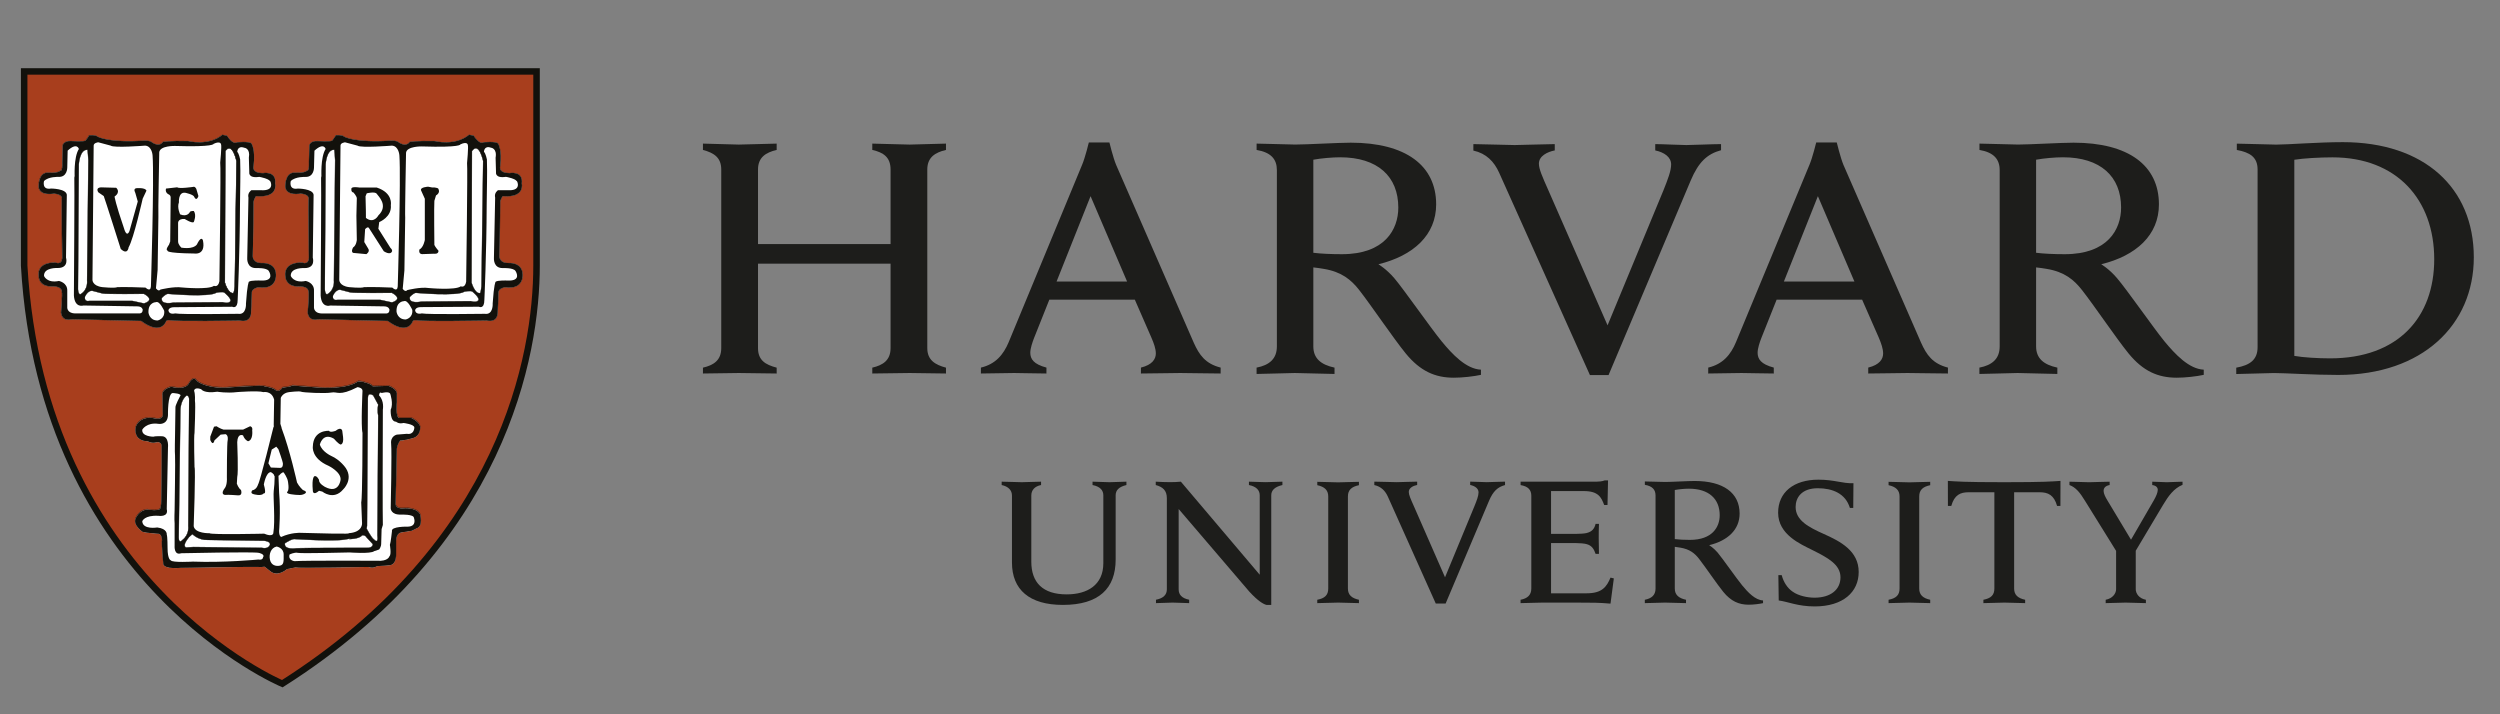 <svg width="84" height="24" viewBox="0 0 84 24" fill="none" xmlns="http://www.w3.org/2000/svg">
<rect x="0" y="0" width="84" height="24" fill="#808080" stroke="none"/>
<g id="university/harvard">
<g id="Group">
<path id="Vector" d="M34.002 16.652C34.002 16.477 33.888 16.348 33.656 16.297V16.184C33.785 16.184 34.212 16.202 34.333 16.202C34.437 16.202 34.851 16.184 34.98 16.184V16.297C34.765 16.34 34.652 16.467 34.652 16.652V18.871C34.652 19.573 35.036 19.971 35.84 19.971C36.533 19.971 37.072 19.658 37.072 18.923V16.643C37.072 16.478 36.969 16.348 36.709 16.297V16.184C36.804 16.184 37.158 16.202 37.279 16.202C37.382 16.202 37.753 16.184 37.848 16.184V16.297C37.597 16.357 37.486 16.47 37.486 16.643V18.801C37.486 19.769 36.925 20.325 35.714 20.325C34.586 20.325 34.002 19.811 34.002 18.901V16.652Z" fill="#1D1D1B"/>
<path id="Vector_2" d="M38.841 20.151C39.103 20.102 39.206 19.969 39.206 19.805V16.738C39.206 16.478 39.069 16.361 38.833 16.297V16.184C38.966 16.194 39.19 16.2 39.304 16.2C39.407 16.2 39.568 16.198 39.677 16.184L42.327 19.311V16.643C42.327 16.479 42.223 16.348 41.964 16.297V16.184C42.059 16.184 42.4 16.201 42.522 16.201C42.627 16.201 42.992 16.184 43.089 16.184V16.297C42.836 16.357 42.714 16.47 42.714 16.643V20.325H42.554C42.454 20.302 42.264 20.193 41.974 19.875L39.603 17.103V19.805C39.603 19.97 39.698 20.1 39.956 20.151V20.265C39.861 20.265 39.52 20.247 39.399 20.247C39.295 20.247 38.937 20.265 38.841 20.265V20.151Z" fill="#1D1D1B"/>
<path id="Vector_3" d="M59.753 19.324H59.865C59.924 19.553 60.055 19.762 60.238 19.883C60.429 20.018 60.728 20.082 60.969 20.082C61.502 20.082 61.84 19.817 61.84 19.398C61.84 18.963 61.407 18.738 60.889 18.478C60.503 18.284 59.745 17.964 59.745 17.228C59.745 16.543 60.265 16.117 61.098 16.117C61.648 16.117 61.906 16.252 62.276 16.235L62.269 17.066H62.156C62.008 16.576 61.564 16.405 61.079 16.405C60.536 16.405 60.333 16.717 60.333 17.034C60.333 17.487 60.776 17.716 61.277 17.94C61.84 18.192 62.452 18.51 62.452 19.219C62.452 19.89 61.929 20.376 60.973 20.376C60.405 20.376 60.064 20.213 59.765 20.176L59.753 19.324Z" fill="#1D1D1B"/>
<path id="Vector_4" d="M71.143 18.577L70.064 16.84C69.88 16.535 69.739 16.374 69.534 16.297V16.185C69.682 16.185 70.081 16.203 70.194 16.203C70.297 16.203 70.728 16.185 70.884 16.185V16.297C70.746 16.322 70.681 16.391 70.681 16.496C70.681 16.588 70.744 16.706 70.806 16.809C70.868 16.912 71.602 18.134 71.602 18.134L72.369 16.81C72.446 16.677 72.501 16.546 72.501 16.459C72.501 16.38 72.445 16.315 72.315 16.297V16.185C72.444 16.185 72.717 16.203 72.804 16.203C72.891 16.203 73.204 16.185 73.333 16.185V16.29C73.038 16.411 72.854 16.671 72.675 16.971L71.694 18.617L71.143 18.577ZM71.761 18.41V19.798C71.761 19.935 71.866 20.108 72.102 20.152V20.265C71.97 20.265 71.541 20.247 71.416 20.247C71.311 20.247 70.9 20.265 70.751 20.265V20.152C70.988 20.108 71.101 19.935 71.101 19.798V18.471" fill="#1D1D1B"/>
<path id="Vector_5" d="M51.092 16.185H53.623C53.701 16.185 53.838 16.176 53.916 16.142H54.03L54.012 16.967H53.9C53.803 16.707 53.703 16.5 53.214 16.5H52.115V17.938H52.962C53.085 17.938 53.235 17.927 53.3 17.912C53.49 17.87 53.574 17.764 53.612 17.601H53.725C53.717 17.725 53.717 18.009 53.717 18.093C53.717 18.177 53.725 18.476 53.725 18.611H53.612C53.558 18.449 53.484 18.325 53.3 18.28C53.235 18.262 53.083 18.248 52.962 18.248H52.115V19.935H53.31C53.832 19.935 53.983 19.717 54.113 19.408L54.225 19.434L54.113 20.282C53.725 20.248 53.492 20.248 53.052 20.248H51.789C51.667 20.248 51.221 20.265 51.091 20.265V20.152C51.319 20.109 51.452 19.996 51.452 19.776V16.657C51.452 16.463 51.348 16.342 51.092 16.299V16.185Z" fill="#1D1D1B"/>
<path id="Vector_6" d="M44.629 16.679C44.629 16.47 44.505 16.354 44.261 16.302V16.189C44.397 16.189 44.836 16.207 44.964 16.207C45.071 16.207 45.522 16.189 45.66 16.189V16.302C45.417 16.354 45.29 16.459 45.29 16.679V19.777C45.29 19.986 45.415 20.1 45.66 20.152V20.265C45.523 20.265 45.09 20.247 44.964 20.247C44.855 20.247 44.397 20.265 44.26 20.265V20.152C44.51 20.105 44.629 19.996 44.629 19.777V16.679Z" fill="#1D1D1B"/>
<path id="Vector_7" d="M63.825 16.679C63.825 16.47 63.699 16.354 63.456 16.302V16.189C63.592 16.189 64.031 16.207 64.158 16.207C64.266 16.207 64.718 16.189 64.855 16.189V16.302C64.612 16.354 64.486 16.459 64.486 16.679V19.777C64.486 19.986 64.611 20.1 64.855 20.152V20.265C64.719 20.265 64.286 20.247 64.158 20.247C64.051 20.247 63.592 20.265 63.456 20.265V20.152C63.705 20.105 63.825 19.996 63.825 19.777V16.679Z" fill="#1D1D1B"/>
<path id="Vector_8" d="M67.34 16.202C65.953 16.202 65.731 16.176 65.448 16.158L65.45 16.999H65.563C65.667 16.626 65.873 16.54 66.141 16.54H67.011V19.777C67.011 19.995 66.892 20.105 66.642 20.152V20.265C66.779 20.265 67.241 20.247 67.348 20.247C67.475 20.247 67.91 20.265 68.045 20.265V20.152C67.799 20.1 67.675 19.986 67.675 19.777V16.54H68.538C68.816 16.54 69.015 16.635 69.118 16.999H69.23L69.232 16.158C68.95 16.176 68.728 16.202 67.34 16.202Z" fill="#1D1D1B"/>
<path id="Vector_9" d="M56.273 19.777C56.273 19.986 56.405 20.1 56.65 20.152V20.265C56.514 20.265 56.071 20.247 55.944 20.247C55.835 20.247 55.402 20.265 55.266 20.265V20.152C55.493 20.108 55.626 19.996 55.626 19.777V16.647C55.626 16.455 55.522 16.333 55.267 16.29V16.177C55.402 16.177 55.831 16.194 55.953 16.194C56.151 16.194 56.715 16.161 56.938 16.161C57.91 16.161 58.451 16.564 58.451 17.256C58.451 17.8 58.048 18.168 57.428 18.318C57.428 18.318 57.569 18.401 57.711 18.565C57.882 18.768 58.345 19.435 58.537 19.668C58.729 19.902 58.975 20.163 59.238 20.175V20.266C59.112 20.294 58.91 20.318 58.755 20.318C58.425 20.318 58.161 20.201 57.905 19.89C57.684 19.619 57.308 19.058 57.086 18.774C56.945 18.593 56.773 18.452 56.46 18.401C56.399 18.39 56.342 18.381 56.273 18.373V19.777ZM56.273 18.114C56.402 18.131 56.593 18.14 56.781 18.14C57.542 18.14 57.782 17.7 57.782 17.311C57.782 16.761 57.416 16.42 56.749 16.42C56.611 16.42 56.412 16.437 56.273 16.464V18.114Z" fill="#1D1D1B"/>
<path id="Vector_10" d="M46.634 16.691C46.545 16.494 46.409 16.349 46.177 16.298V16.183C46.321 16.183 46.821 16.201 46.931 16.201C47.032 16.201 47.469 16.183 47.617 16.183V16.295C47.485 16.32 47.335 16.393 47.335 16.529C47.335 16.625 47.394 16.757 47.505 17.005L48.553 19.397L49.544 17.001C49.622 16.808 49.679 16.658 49.679 16.543C49.679 16.417 49.563 16.329 49.398 16.295V16.183C49.53 16.183 49.852 16.201 49.953 16.201C50.045 16.201 50.424 16.183 50.569 16.183V16.298C50.321 16.365 50.17 16.502 50.032 16.826L48.573 20.279H48.242L46.634 16.691Z" fill="#1D1D1B"/>
<path id="Vector_11" d="M50.371 5.803C50.202 5.429 49.943 5.157 49.505 5.059V4.842C49.778 4.842 50.683 4.874 50.891 4.874C51.083 4.874 51.96 4.842 52.24 4.842V5.054C51.992 5.102 51.707 5.241 51.707 5.498C51.707 5.679 51.819 5.929 52.027 6.398L54.014 10.931L55.894 6.39C56.04 6.023 56.15 5.742 56.15 5.524C56.15 5.283 55.927 5.119 55.616 5.054V4.842C55.864 4.842 56.469 4.874 56.661 4.874C56.836 4.874 57.554 4.842 57.827 4.842V5.047C57.359 5.175 57.072 5.445 56.811 6.058L54.047 12.603H53.422L50.371 5.803Z" fill="#1D1D1B"/>
<path id="Vector_12" d="M23.619 12.353C23.98 12.27 24.234 12.106 24.234 11.695V5.695C24.234 5.301 23.998 5.137 23.619 5.038V4.825C23.809 4.825 24.625 4.858 24.824 4.858C25.053 4.858 25.908 4.825 26.096 4.825V5.038C25.736 5.121 25.469 5.285 25.469 5.695V8.201H29.923V5.695C29.923 5.285 29.685 5.121 29.309 5.038V4.825C29.497 4.825 30.337 4.858 30.566 4.858C30.763 4.858 31.598 4.825 31.785 4.825V5.038C31.424 5.121 31.157 5.285 31.157 5.695V11.695C31.157 12.089 31.407 12.255 31.785 12.353V12.55C31.598 12.55 30.763 12.533 30.566 12.533C30.337 12.533 29.497 12.55 29.309 12.55V12.353C29.667 12.27 29.923 12.106 29.923 11.695V8.859H25.469V11.695C25.469 12.106 25.719 12.255 26.096 12.353V12.55C25.908 12.55 25.053 12.533 24.824 12.533C24.625 12.533 23.809 12.55 23.619 12.55V12.353Z" fill="#1D1D1B"/>
<path id="Vector_13" d="M75.138 12.354C75.6 12.271 75.855 12.087 75.855 11.663V5.696C75.855 5.284 75.604 5.121 75.157 5.039V4.826C75.415 4.826 76.252 4.859 76.484 4.859C76.858 4.859 77.903 4.776 78.716 4.776C81.456 4.776 83.12 6.312 83.12 8.647C83.12 10.917 81.389 12.598 78.564 12.598C77.749 12.598 76.783 12.534 76.405 12.534C76.175 12.534 75.394 12.567 75.138 12.567V12.354ZM77.089 11.958C77.368 12.009 77.883 12.041 78.29 12.041C80.591 12.041 81.79 10.651 81.79 8.711C81.79 6.701 80.525 5.287 78.374 5.287C77.934 5.287 77.384 5.32 77.089 5.368V11.958Z" fill="#1D1D1B"/>
<path id="Vector_14" d="M44.128 11.64C44.128 12.038 44.379 12.254 44.84 12.352V12.565C44.583 12.565 43.745 12.533 43.504 12.533C43.3 12.533 42.478 12.565 42.221 12.565V12.352C42.65 12.27 42.903 12.055 42.903 11.64V5.715C42.903 5.35 42.707 5.12 42.222 5.038V4.825C42.48 4.825 43.292 4.857 43.52 4.857C43.897 4.857 44.965 4.794 45.386 4.794C47.229 4.794 48.255 5.559 48.255 6.867C48.255 7.898 47.489 8.592 46.315 8.879C46.315 8.879 46.581 9.035 46.849 9.348C47.175 9.732 48.072 11.021 48.435 11.463C48.797 11.905 49.263 12.399 49.76 12.421V12.595C49.522 12.647 49.14 12.691 48.848 12.691C48.22 12.691 47.721 12.47 47.236 11.88C46.818 11.368 46.086 10.28 45.667 9.742C45.399 9.4 45.076 9.133 44.483 9.035C44.366 9.014 44.257 8.999 44.128 8.985V11.64ZM44.128 8.493C44.371 8.525 44.732 8.541 45.089 8.541C46.53 8.541 46.983 7.709 46.983 6.974C46.983 5.929 46.29 5.285 45.028 5.285C44.768 5.285 44.389 5.318 44.128 5.366V8.493Z" fill="#1D1D1B"/>
<path id="Vector_15" d="M68.413 11.64C68.413 12.038 68.665 12.254 69.127 12.352V12.565C68.871 12.565 68.034 12.533 67.792 12.533C67.585 12.533 66.766 12.565 66.508 12.565V12.352C66.936 12.27 67.189 12.055 67.189 11.64V5.715C67.189 5.35 66.991 5.12 66.51 5.038V4.825C66.768 4.825 67.577 4.857 67.807 4.857C68.185 4.857 69.252 4.794 69.671 4.794C71.517 4.794 72.54 5.559 72.54 6.867C72.54 7.898 71.776 8.592 70.601 8.879C70.601 8.879 70.869 9.035 71.134 9.348C71.463 9.732 72.36 11.021 72.721 11.463C73.086 11.905 73.551 12.399 74.046 12.421V12.595C73.81 12.647 73.426 12.691 73.138 12.691C72.508 12.691 72.007 12.47 71.523 11.88C71.105 11.368 70.375 10.28 69.952 9.742C69.685 9.4 69.363 9.133 68.771 9.035C68.653 9.014 68.544 8.999 68.413 8.985V11.64ZM68.413 8.493C68.661 8.525 69.019 8.541 69.376 8.541C70.818 8.541 71.269 7.709 71.269 6.974C71.269 5.929 70.576 5.285 69.316 5.285C69.054 5.285 68.676 5.318 68.413 5.366V8.493Z" fill="#1D1D1B"/>
<path id="Vector_16" d="M32.959 12.351C33.446 12.237 33.714 11.92 33.892 11.496L36.358 5.539C36.463 5.293 36.585 4.786 36.585 4.786H37.276C37.276 4.786 37.399 5.294 37.502 5.541L40.109 11.512C40.294 11.923 40.496 12.22 41.014 12.351L41.013 12.55C40.73 12.55 39.853 12.533 39.654 12.533C39.455 12.533 38.617 12.55 38.335 12.55L38.336 12.351C38.716 12.258 38.836 12.064 38.836 11.876C38.836 11.717 38.77 11.537 38.69 11.351L38.13 10.068H35.258L34.744 11.358C34.687 11.504 34.618 11.711 34.618 11.85C34.618 12.065 34.731 12.237 35.161 12.351L35.16 12.55C34.905 12.55 34.232 12.533 34.074 12.533L32.958 12.55L32.959 12.351ZM37.87 9.459L36.643 6.591L35.501 9.459H37.87Z" fill="#1D1D1B"/>
<path id="Vector_17" d="M57.397 12.351C57.884 12.237 58.153 11.92 58.329 11.496L60.797 5.539C60.902 5.293 61.025 4.786 61.025 4.786H61.715C61.715 4.786 61.838 5.294 61.94 5.541L64.547 11.512C64.732 11.923 64.935 12.22 65.451 12.351L65.45 12.55C65.169 12.55 64.29 12.533 64.09 12.533C63.893 12.533 63.056 12.55 62.773 12.55V12.351C63.155 12.258 63.273 12.064 63.273 11.876C63.273 11.717 63.208 11.537 63.13 11.351L62.567 10.068H59.695L59.181 11.358C59.124 11.504 59.056 11.711 59.056 11.85C59.056 12.065 59.168 12.237 59.599 12.351V12.55C59.343 12.55 58.67 12.533 58.512 12.533L57.396 12.55L57.397 12.351ZM62.308 9.459L61.081 6.591L59.939 9.459H62.308Z" fill="#1D1D1B"/>
<path id="Vector_18" d="M0.849 2.417H18.048V8.937C18.048 11.925 16.94 18.261 9.513 22.977C9.513 22.977 1.465 19.603 0.849 8.937V2.417Z" fill="#A83E1D"/>
<path id="Vector_19" d="M0.812 2.4H18.028V8.925C18.028 11.914 16.919 18.253 9.485 22.972C9.485 22.972 1.429 19.596 0.812 8.925V2.4Z" stroke="#12110C" stroke-width="0.219"/>
<path id="Vector_20" d="M13.865 10.796C13.865 10.796 13.711 11.287 13.029 10.782L10.688 10.726C10.688 10.726 10.381 10.825 10.34 10.503C10.34 10.503 10.396 9.859 10.367 9.803C10.367 9.803 10.381 9.622 10.074 9.622C10.074 9.622 9.601 9.677 9.587 9.257C9.587 9.257 9.504 8.809 10.158 8.824C10.158 8.824 10.367 8.922 10.381 8.656C10.381 8.656 10.354 6.837 10.367 6.698C10.367 6.698 10.423 6.531 10.102 6.502C10.102 6.502 9.643 6.6 9.587 6.293C9.587 6.293 9.559 5.831 9.866 5.803C9.866 5.803 10.242 5.831 10.312 5.733C10.312 5.733 10.396 5.788 10.381 5.454L10.396 4.879C10.396 4.879 10.436 4.726 10.674 4.741C10.674 4.741 11.106 4.769 11.162 4.726C11.162 4.726 11.259 4.601 11.287 4.544C11.287 4.544 11.511 4.53 11.552 4.587C11.552 4.587 11.886 4.81 13.155 4.726C13.155 4.726 13.35 4.726 13.391 4.782C13.391 4.782 13.629 4.964 13.768 4.769C13.768 4.769 13.976 4.726 14.603 4.741C14.603 4.741 15.287 4.922 15.76 4.53L15.913 4.558C15.913 4.558 16.108 4.879 16.248 4.782C16.248 4.782 16.666 4.741 16.735 4.824C16.735 4.824 16.874 5.033 16.805 5.58C16.805 5.58 16.722 5.817 17.126 5.817C17.126 5.817 17.587 5.733 17.53 6.166C17.53 6.166 17.655 6.656 16.89 6.587C16.89 6.587 16.791 6.726 16.805 6.824C16.805 6.824 16.791 8.418 16.777 8.601C16.777 8.601 16.764 8.853 17.098 8.838C17.098 8.838 17.544 8.809 17.559 9.216C17.559 9.216 17.614 9.747 16.972 9.649C16.972 9.649 16.777 9.677 16.748 9.803L16.722 10.503C16.722 10.503 16.735 10.852 16.346 10.768C16.29 10.768 14.172 10.811 13.991 10.755C13.991 10.755 13.892 10.741 13.865 10.796Z" fill="white"/>
<path id="Vector_21" d="M9.362 13.134C9.362 13.134 9.459 13.093 9.487 13.024C9.487 13.024 9.78 12.995 9.821 12.954L10.742 13.024C10.742 13.024 11.647 13.093 12.037 12.812C12.037 12.812 12.178 12.812 12.275 12.855C12.275 12.855 12.469 12.897 12.525 12.98L13.055 12.966C13.055 12.966 13.361 13.065 13.333 13.261V13.512C13.333 13.512 13.277 14.016 13.416 14.044H13.822C13.822 14.044 14.156 14.198 14.114 14.393C14.114 14.393 14.128 14.672 13.836 14.729C13.836 14.729 13.542 14.812 13.446 14.799C13.446 14.799 13.348 14.925 13.333 15.078L13.292 16.911C13.292 16.911 13.264 17.107 13.557 17.079C13.557 17.079 13.988 17.037 14.114 17.276C14.114 17.276 14.226 17.68 14.003 17.75L13.836 17.833L13.473 17.892C13.473 17.892 13.32 17.904 13.306 18.17V18.659C13.306 18.659 13.32 18.995 13.055 18.995L12.665 19.023C12.665 19.023 12.567 19.106 12.373 19.05C12.373 19.05 10.003 19.093 9.919 19.065L9.64 19.122C9.64 19.122 9.334 19.401 9.083 19.191L8.888 19.037C8.888 19.037 8.748 19.065 8.694 19.05C8.638 19.037 6.073 19.079 6.073 19.079C6.073 19.079 5.53 19.136 5.488 18.953C5.488 18.953 5.419 18.24 5.446 18.155C5.446 18.155 5.446 17.946 5.321 17.932C5.321 17.932 4.778 17.904 4.763 17.847C4.763 17.847 4.47 17.639 4.554 17.429C4.554 17.429 4.652 17.148 4.944 17.121C4.944 17.121 5.39 17.192 5.39 17.065C5.39 17.065 5.419 16.981 5.419 16.842C5.419 16.842 5.446 15.177 5.432 15.065C5.432 15.065 5.474 14.855 5.293 14.855C5.293 14.855 5.098 14.911 4.973 14.827C4.973 14.827 4.638 14.841 4.569 14.575C4.569 14.575 4.513 14.408 4.596 14.266C4.596 14.266 4.75 13.959 5.195 14.057C5.195 14.057 5.446 14.128 5.474 13.947L5.461 13.274C5.461 13.274 5.404 13.093 5.753 12.995C5.753 12.995 6.199 13.121 6.338 12.897C6.338 12.897 6.492 12.589 6.616 12.798C6.616 12.798 6.881 13.051 7.606 13.024C7.606 13.024 8.861 12.925 8.888 12.98C8.888 12.98 9.195 13.024 9.278 13.121L9.362 13.134Z" fill="white"/>
<path id="Vector_22" d="M5.578 10.796C5.578 10.796 5.425 11.287 4.742 10.782L2.401 10.726C2.401 10.726 2.094 10.825 2.052 10.502C2.052 10.502 2.108 9.86 2.079 9.803C2.079 9.803 2.094 9.621 1.787 9.621C1.787 9.621 1.314 9.678 1.3 9.258C1.3 9.258 1.216 8.809 1.871 8.825C1.871 8.825 2.079 8.922 2.094 8.656C2.094 8.656 2.066 6.838 2.079 6.698C2.079 6.698 2.136 6.532 1.816 6.503C1.816 6.503 1.355 6.6 1.3 6.292C1.3 6.292 1.272 5.832 1.578 5.803C1.578 5.803 1.954 5.832 2.025 5.735C2.025 5.735 2.108 5.789 2.094 5.453L2.108 4.88C2.108 4.88 2.15 4.726 2.386 4.74C2.386 4.74 2.819 4.768 2.875 4.726C2.875 4.726 2.972 4.601 2.999 4.544C2.999 4.544 3.223 4.531 3.265 4.585C3.265 4.585 3.599 4.811 4.868 4.726C4.868 4.726 5.062 4.726 5.104 4.783C5.104 4.783 5.341 4.964 5.48 4.768C5.48 4.768 5.689 4.726 6.317 4.74C6.317 4.74 6.999 4.922 7.473 4.531L7.626 4.56C7.626 4.56 7.821 4.88 7.961 4.783C7.961 4.783 8.379 4.74 8.449 4.825C8.449 4.825 8.589 5.034 8.518 5.581C8.518 5.581 8.435 5.818 8.839 5.818C8.839 5.818 9.298 5.735 9.243 6.167C9.243 6.167 9.369 6.656 8.602 6.587C8.602 6.587 8.504 6.727 8.518 6.825C8.518 6.825 8.504 8.418 8.491 8.601C8.491 8.601 8.477 8.852 8.811 8.839C8.811 8.839 9.257 8.809 9.271 9.217C9.271 9.217 9.326 9.748 8.686 9.649C8.686 9.649 8.491 9.678 8.462 9.803L8.435 10.502C8.435 10.502 8.449 10.852 8.058 10.769C8.002 10.769 5.885 10.81 5.703 10.755C5.703 10.755 5.606 10.741 5.578 10.796Z" fill="white"/>
<path id="Vector_23" d="M13.865 10.796C13.865 10.796 13.711 11.287 13.029 10.782L10.688 10.726C10.688 10.726 10.381 10.825 10.34 10.503C10.34 10.503 10.396 9.859 10.367 9.803C10.367 9.803 10.381 9.622 10.074 9.622C10.074 9.622 9.601 9.677 9.587 9.257C9.587 9.257 9.504 8.809 10.158 8.824C10.158 8.824 10.367 8.922 10.381 8.656C10.381 8.656 10.354 6.837 10.367 6.698C10.367 6.698 10.423 6.531 10.102 6.502C10.102 6.502 9.643 6.6 9.587 6.293C9.587 6.293 9.559 5.831 9.866 5.803C9.866 5.803 10.242 5.831 10.312 5.733C10.312 5.733 10.396 5.788 10.381 5.454L10.396 4.879C10.396 4.879 10.436 4.726 10.674 4.741C10.674 4.741 11.106 4.769 11.162 4.726C11.162 4.726 11.259 4.601 11.287 4.544C11.287 4.544 11.511 4.53 11.552 4.587C11.552 4.587 11.886 4.81 13.155 4.726C13.155 4.726 13.35 4.726 13.391 4.782C13.391 4.782 13.629 4.964 13.768 4.769C13.768 4.769 13.976 4.726 14.603 4.741C14.603 4.741 15.287 4.922 15.76 4.53L15.913 4.558C15.913 4.558 16.108 4.879 16.248 4.782C16.248 4.782 16.666 4.741 16.735 4.824C16.735 4.824 16.874 5.033 16.805 5.58C16.805 5.58 16.722 5.817 17.126 5.817C17.126 5.817 17.587 5.733 17.53 6.166C17.53 6.166 17.655 6.656 16.89 6.587C16.89 6.587 16.791 6.726 16.805 6.824C16.805 6.824 16.791 8.418 16.777 8.601C16.777 8.601 16.764 8.853 17.098 8.838C17.098 8.838 17.544 8.809 17.559 9.216C17.559 9.216 17.614 9.747 16.972 9.649C16.972 9.649 16.777 9.677 16.748 9.803L16.722 10.503C16.722 10.503 16.735 10.852 16.346 10.768C16.29 10.768 14.172 10.811 13.991 10.755C13.991 10.755 13.892 10.741 13.865 10.796Z" fill="#12110C"/>
<path id="Vector_24" d="M13.865 10.796C13.865 10.796 13.712 11.287 13.03 10.783L10.688 10.726C10.688 10.726 10.381 10.825 10.34 10.503C10.34 10.503 10.396 9.86 10.367 9.803C10.367 9.803 10.381 9.622 10.074 9.622C10.074 9.622 9.601 9.678 9.587 9.258C9.587 9.258 9.504 8.81 10.158 8.825C10.158 8.825 10.367 8.922 10.381 8.656C10.381 8.656 10.354 6.837 10.367 6.698C10.367 6.698 10.424 6.53 10.103 6.502C10.103 6.502 9.643 6.6 9.587 6.293C9.587 6.293 9.56 5.831 9.866 5.803C9.866 5.803 10.242 5.831 10.312 5.733C10.312 5.733 10.396 5.788 10.381 5.454L10.396 4.879C10.396 4.879 10.436 4.726 10.674 4.741C10.674 4.741 11.106 4.768 11.162 4.726C11.162 4.726 11.259 4.601 11.288 4.544C11.288 4.544 11.511 4.53 11.552 4.586C11.552 4.586 11.886 4.81 13.155 4.726C13.155 4.726 13.351 4.726 13.391 4.782C13.391 4.782 13.629 4.963 13.768 4.768C13.768 4.768 13.977 4.726 14.604 4.741C14.604 4.741 15.287 4.922 15.761 4.53L15.914 4.558C15.914 4.558 16.109 4.879 16.248 4.782C16.248 4.782 16.666 4.741 16.736 4.824C16.736 4.824 16.875 5.033 16.806 5.579C16.806 5.579 16.723 5.817 17.127 5.817C17.127 5.817 17.587 5.733 17.53 6.166C17.53 6.166 17.655 6.656 16.89 6.586C16.89 6.586 16.792 6.726 16.806 6.825C16.806 6.825 16.792 8.418 16.778 8.601C16.778 8.601 16.764 8.853 17.098 8.839C17.098 8.839 17.545 8.81 17.56 9.216C17.56 9.216 17.614 9.747 16.973 9.649C16.973 9.649 16.778 9.678 16.749 9.803L16.723 10.503C16.723 10.503 16.736 10.853 16.347 10.768C16.291 10.768 14.173 10.811 13.991 10.755C13.991 10.755 13.892 10.742 13.865 10.796Z" stroke="#12110C" stroke-width="0.01"/>
<path id="Vector_25" d="M11.234 5.033C11.234 5.033 11.261 5.313 11.261 5.384C11.261 5.453 11.22 9.425 11.22 9.425C11.22 9.425 11.261 9.733 10.998 9.887C10.998 9.887 10.927 9.915 10.914 9.719L10.941 5.524C10.941 5.524 10.969 5.005 11.234 5.033Z" fill="white"/>
<path id="Vector_26" d="M11.233 5.032C11.233 5.032 11.26 5.312 11.26 5.383C11.26 5.453 11.219 9.425 11.219 9.425C11.219 9.425 11.26 9.733 10.996 9.887C10.996 9.887 10.926 9.915 10.912 9.719L10.94 5.523C10.94 5.523 10.967 5.005 11.233 5.032Z" stroke="#12110C" stroke-width="0.011"/>
<path id="Vector_27" d="M10.774 9.93C10.774 9.93 10.802 5.986 10.788 5.916C10.774 5.847 10.802 5.973 10.802 5.973C10.802 5.973 10.76 5.287 10.941 5.006C10.941 5.006 10.885 4.77 10.565 5.063L10.55 5.636C10.55 5.636 10.55 5.958 10.258 5.944C10.258 5.944 9.924 5.929 9.77 6.083C9.77 6.083 9.687 6.391 10.007 6.336C10.007 6.336 10.509 6.336 10.537 6.544L10.509 8.657C10.509 8.657 10.62 9.008 10.231 9.008C10.231 9.008 9.755 8.978 9.77 9.272C9.77 9.272 9.868 9.524 10.272 9.44C10.272 9.44 10.565 9.495 10.55 9.776V10.307C10.55 10.307 10.522 10.519 10.802 10.532H12.976C12.976 10.532 13.086 10.545 13.086 10.405C13.086 10.405 13.073 10.294 12.906 10.294L11.095 10.266C11.095 10.266 10.802 10.364 10.774 9.93Z" fill="white"/>
<path id="Vector_28" d="M11.192 9.922C11.192 9.922 11.136 10.117 11.345 10.076H12.78L13.169 10.161C13.169 10.161 13.573 10.062 13.169 9.839C13.169 9.839 11.888 9.852 11.777 9.825C11.777 9.825 11.512 9.755 11.454 9.741C11.454 9.741 11.317 9.685 11.192 9.922Z" fill="white"/>
<path id="Vector_29" d="M11.189 9.922C11.189 9.922 11.133 10.118 11.342 10.077H12.778L13.168 10.162C13.168 10.162 13.572 10.063 13.168 9.839C13.168 9.839 11.886 9.852 11.774 9.825C11.774 9.825 11.509 9.755 11.452 9.741C11.452 9.741 11.314 9.685 11.189 9.922Z" stroke="#12110C" stroke-width="0.011"/>
<path id="Vector_30" d="M13.574 10.119C13.574 10.119 13.31 10.119 13.323 10.47C13.323 10.47 13.351 10.734 13.63 10.734C13.63 10.734 13.88 10.693 13.853 10.413C13.853 10.413 13.7 10.064 13.574 10.119Z" fill="white"/>
<path id="Vector_31" d="M13.769 9.98C13.769 9.98 13.894 9.84 13.978 9.84C13.978 9.84 15.371 9.966 15.607 9.798C15.607 9.798 15.817 9.756 15.873 9.798C15.873 9.798 16.082 9.966 16.082 10.064C16.082 10.064 16.068 10.19 15.817 10.119C15.817 10.119 14.242 10.134 14.159 10.134C14.159 10.134 13.726 10.231 13.769 9.98Z" fill="white"/>
<path id="Vector_32" d="M13.766 9.979C13.766 9.979 13.891 9.839 13.975 9.839C13.975 9.839 15.369 9.965 15.605 9.797C15.605 9.797 15.815 9.755 15.871 9.797C15.871 9.797 16.08 9.965 16.08 10.064C16.08 10.064 16.066 10.19 15.815 10.118C15.815 10.118 14.24 10.134 14.156 10.134C14.156 10.134 13.723 10.231 13.766 9.979Z" stroke="#12110C" stroke-width="0.011"/>
<path id="Vector_33" d="M13.948 10.432C13.948 10.432 13.948 10.319 14.143 10.319L16.093 10.306C16.093 10.306 16.275 10.404 16.275 10.069C16.275 10.069 16.347 8.544 16.353 6.865C16.355 6.366 16.378 5.841 16.36 5.356C16.36 5.356 16.317 5.145 16.261 5.103C16.261 5.103 16.261 4.879 16.498 4.963C16.498 4.963 16.707 4.978 16.652 5.3L16.666 5.788C16.666 5.788 16.624 5.999 16.999 5.942C16.999 5.942 17.375 5.999 17.39 6.138C17.39 6.138 17.501 6.419 17.056 6.39H16.734C16.734 6.39 16.596 6.474 16.637 6.642L16.596 8.671C16.596 8.671 16.567 9.02 16.902 9.007C16.902 9.007 17.25 8.992 17.32 9.104C17.32 9.104 17.558 9.454 17.042 9.426C17.042 9.426 16.721 9.411 16.652 9.468C16.652 9.468 16.596 9.537 16.554 10.195C16.554 10.195 16.582 10.587 16.289 10.544C16.289 10.544 14.352 10.572 14.171 10.53C14.171 10.53 13.976 10.587 13.948 10.432Z" fill="white"/>
<path id="Vector_34" d="M11.441 4.907L11.399 9.398C11.399 9.398 11.385 9.606 11.733 9.648C11.733 9.648 12.137 9.69 12.234 9.648C12.234 9.648 12.5 9.634 13.182 9.663C13.182 9.663 13.35 9.832 13.364 9.62C13.364 9.62 13.474 5.985 13.42 5.228C13.42 5.228 13.405 4.907 13.169 4.893C13.169 4.893 12.11 4.979 12.012 4.893L11.594 4.782C11.594 4.782 11.426 4.796 11.441 4.907Z" fill="white"/>
<path id="Vector_35" d="M13.643 5.131C13.643 5.131 13.601 7.244 13.615 7.313L13.588 9.089L13.531 9.705C13.531 9.705 13.615 9.831 13.685 9.747C13.685 9.747 14.131 9.634 14.409 9.678C14.409 9.678 15.302 9.761 15.483 9.62C15.483 9.62 15.623 9.69 15.663 9.466C15.663 9.466 15.718 5.551 15.693 5.481C15.693 5.481 15.746 4.92 15.718 4.866C15.718 4.866 15.706 4.74 15.469 4.851C15.469 4.851 15.496 4.964 14.173 4.92C14.173 4.92 13.671 4.907 13.643 5.131Z" fill="white"/>
<path id="Vector_36" d="M15.857 5.076L15.844 9.495C15.844 9.495 15.955 9.888 16.136 9.847C16.136 9.847 16.163 9.762 16.177 9.622L16.233 5.412C16.233 5.412 16.093 4.742 15.857 5.076Z" fill="white"/>
<path id="Vector_37" d="M15.857 5.076L15.844 9.496C15.844 9.496 15.955 9.889 16.136 9.847C16.136 9.847 16.164 9.763 16.177 9.623L16.234 5.411C16.234 5.411 16.093 4.741 15.857 5.076Z" stroke="#12110C" stroke-width="0.011"/>
<path id="Vector_38" d="M14.148 6.398C14.107 6.287 14.385 6.273 14.385 6.273L14.525 6.3C14.623 6.287 14.72 6.329 14.72 6.329C14.818 6.482 14.65 6.566 14.65 6.566L14.595 6.748C14.58 6.903 14.595 8.231 14.595 8.231C14.623 8.3 14.734 8.426 14.734 8.426C14.734 8.552 14.58 8.525 14.58 8.525L14.177 8.539C14.051 8.525 14.092 8.384 14.092 8.384C14.232 8.314 14.274 8.062 14.274 8.062V6.678L14.148 6.398Z" fill="#12110C"/>
<path id="Vector_39" d="M12.268 7.7L12.24 8.133L12.365 8.342C12.449 8.454 12.309 8.539 12.309 8.539L11.864 8.497C11.781 8.454 11.864 8.315 11.864 8.315C11.975 8.246 11.989 8.063 11.989 8.063L11.975 7.252L11.989 6.664C11.989 6.594 11.878 6.469 11.878 6.469C11.781 6.455 11.808 6.329 11.808 6.329C11.836 6.259 12.072 6.301 12.072 6.301H12.658C13.216 6.483 13.132 6.888 13.132 6.888C13.174 7.293 12.742 7.462 12.742 7.462L12.713 7.686L13.118 8.328C13.188 8.385 13.174 8.441 13.174 8.441C13.118 8.595 12.895 8.441 12.895 8.441L12.394 7.657C12.351 7.601 12.268 7.7 12.268 7.7ZM12.282 6.594C12.295 6.902 12.295 7.322 12.295 7.322C12.561 7.532 12.713 7.238 12.713 7.238C13.061 6.902 12.713 6.594 12.658 6.511C12.602 6.426 12.323 6.496 12.323 6.496L12.282 6.594Z" fill="#12110C"/>
<path id="Vector_40" d="M9.362 13.134C9.362 13.134 9.459 13.093 9.487 13.024C9.487 13.024 9.78 12.995 9.821 12.954L10.742 13.024C10.742 13.024 11.647 13.093 12.037 12.812C12.037 12.812 12.178 12.812 12.275 12.855C12.275 12.855 12.469 12.897 12.525 12.98L13.055 12.966C13.055 12.966 13.361 13.065 13.333 13.261V13.512C13.333 13.512 13.277 14.016 13.416 14.044H13.822C13.822 14.044 14.156 14.198 14.114 14.393C14.114 14.393 14.128 14.672 13.836 14.729C13.836 14.729 13.542 14.812 13.446 14.799C13.446 14.799 13.348 14.925 13.333 15.078L13.292 16.911C13.292 16.911 13.264 17.107 13.557 17.079C13.557 17.079 13.988 17.037 14.114 17.276C14.114 17.276 14.226 17.68 14.003 17.75L13.836 17.833L13.473 17.892C13.473 17.892 13.32 17.904 13.306 18.17V18.659C13.306 18.659 13.32 18.995 13.055 18.995L12.665 19.023C12.665 19.023 12.567 19.106 12.373 19.05C12.373 19.05 10.003 19.093 9.919 19.065L9.64 19.122C9.64 19.122 9.334 19.401 9.083 19.191L8.888 19.037C8.888 19.037 8.748 19.065 8.694 19.05C8.638 19.037 6.073 19.079 6.073 19.079C6.073 19.079 5.53 19.136 5.488 18.953C5.488 18.953 5.419 18.24 5.446 18.155C5.446 18.155 5.446 17.946 5.321 17.932C5.321 17.932 4.778 17.904 4.763 17.847C4.763 17.847 4.47 17.639 4.554 17.429C4.554 17.429 4.652 17.148 4.944 17.121C4.944 17.121 5.39 17.192 5.39 17.065C5.39 17.065 5.419 16.981 5.419 16.842C5.419 16.842 5.446 15.177 5.432 15.065C5.432 15.065 5.474 14.855 5.293 14.855C5.293 14.855 5.098 14.911 4.973 14.827C4.973 14.827 4.638 14.841 4.569 14.575C4.569 14.575 4.513 14.408 4.596 14.266C4.596 14.266 4.75 13.959 5.195 14.057C5.195 14.057 5.446 14.128 5.474 13.947L5.461 13.274C5.461 13.274 5.404 13.093 5.753 12.995C5.753 12.995 6.199 13.121 6.338 12.897C6.338 12.897 6.492 12.589 6.616 12.798C6.616 12.798 6.881 13.051 7.606 13.024C7.606 13.024 8.861 12.925 8.888 12.98C8.888 12.98 9.195 13.024 9.278 13.121L9.362 13.134Z" fill="#12110C"/>
<path id="Vector_41" d="M9.362 13.117C9.362 13.117 9.459 13.076 9.488 13.006C9.488 13.006 9.78 12.977 9.822 12.935L10.742 13.006C10.742 13.006 11.648 13.076 12.038 12.795C12.038 12.795 12.178 12.795 12.276 12.838C12.276 12.838 12.47 12.88 12.525 12.962L13.056 12.949C13.056 12.949 13.362 13.048 13.334 13.243V13.495C13.334 13.495 13.278 13.999 13.417 14.026H13.822C13.822 14.026 14.156 14.181 14.115 14.376C14.115 14.376 14.129 14.655 13.836 14.712C13.836 14.712 13.543 14.795 13.447 14.782C13.447 14.782 13.348 14.907 13.334 15.061L13.292 16.894C13.292 16.894 13.264 17.089 13.557 17.062C13.557 17.062 13.988 17.02 14.115 17.258C14.115 17.258 14.227 17.663 14.004 17.733L13.836 17.817L13.473 17.874C13.473 17.874 13.32 17.887 13.307 18.152V18.643C13.307 18.643 13.32 18.978 13.056 18.978L12.665 19.006C12.665 19.006 12.568 19.09 12.373 19.034C12.373 19.034 10.004 19.076 9.92 19.047L9.64 19.104C9.64 19.104 9.335 19.384 9.084 19.173L8.888 19.019C8.888 19.019 8.749 19.047 8.694 19.034C8.638 19.019 6.074 19.062 6.074 19.062C6.074 19.062 5.53 19.119 5.488 18.936C5.488 18.936 5.419 18.222 5.446 18.138C5.446 18.138 5.446 17.929 5.321 17.915C5.321 17.915 4.778 17.887 4.763 17.831C4.763 17.831 4.47 17.621 4.554 17.412C4.554 17.412 4.652 17.131 4.945 17.103C4.945 17.103 5.39 17.175 5.39 17.047C5.39 17.047 5.419 16.964 5.419 16.825C5.419 16.825 5.446 15.159 5.433 15.048C5.433 15.048 5.474 14.837 5.293 14.837C5.293 14.837 5.098 14.893 4.972 14.81C4.972 14.81 4.638 14.823 4.569 14.558C4.569 14.558 4.512 14.39 4.596 14.25C4.596 14.25 4.749 13.942 5.195 14.04C5.195 14.04 5.446 14.111 5.474 13.929L5.46 13.257C5.46 13.257 5.404 13.076 5.753 12.977C5.753 12.977 6.199 13.104 6.338 12.88C6.338 12.88 6.491 12.572 6.616 12.78C6.616 12.78 6.882 13.033 7.606 13.006C7.606 13.006 8.861 12.907 8.888 12.962C8.888 12.962 9.195 13.006 9.279 13.104L9.362 13.117Z" stroke="#12110C" stroke-width="0.01"/>
<path id="Vector_42" d="M9.728 18.632C9.728 18.632 9.895 18.547 10.007 18.576C10.119 18.604 11.749 18.562 11.749 18.562C11.749 18.562 12.459 18.618 12.572 18.519L12.738 18.463C12.738 18.463 12.808 18.38 12.808 18.268C12.808 18.156 12.822 17.778 12.822 17.778L12.864 17.639C12.864 17.639 12.85 17.499 12.864 13.764C12.864 13.764 12.919 13.471 12.738 13.289C12.738 13.289 12.738 13.178 12.793 13.191C12.85 13.206 12.822 13.206 12.822 13.206C12.822 13.206 13.072 13.135 13.113 13.233C13.113 13.233 13.226 13.567 13.128 13.764C13.128 13.764 13.1 14.17 13.31 14.17C13.31 14.17 13.393 14.255 13.56 14.212C13.56 14.212 13.922 14.255 13.922 14.365C13.922 14.365 13.922 14.618 13.671 14.576L13.336 14.603C13.336 14.603 13.113 14.646 13.142 14.911C13.17 15.177 13.128 17.079 13.128 17.079C13.128 17.079 13.128 17.304 13.477 17.29C13.477 17.29 13.908 17.275 13.908 17.401C13.908 17.401 14.02 17.68 13.713 17.695C13.713 17.695 13.128 17.68 13.17 17.848C13.17 17.848 13.128 18.24 13.1 18.309C13.1 18.309 13.157 18.632 13.086 18.688C13.086 18.688 13.045 18.869 12.669 18.841C12.669 18.841 10.272 18.828 9.895 18.855C9.895 18.855 9.672 18.828 9.728 18.632Z" fill="white"/>
<path id="Vector_43" d="M9.295 18.363C9.295 18.363 9.531 18.405 9.531 18.629C9.531 18.852 9.545 18.978 9.405 19.006C9.266 19.034 9.114 18.993 9.072 18.811C9.029 18.629 9.099 18.405 9.295 18.363Z" fill="white"/>
<path id="Vector_44" d="M9.573 18.254C9.573 18.254 9.824 18.085 9.921 18.114C9.921 18.114 11.189 18.198 11.58 18.129C11.97 18.059 11.733 18.114 11.733 18.114C11.733 18.114 12.068 18.114 12.165 17.988C12.165 17.988 12.263 17.961 12.318 18.059L12.527 18.283C12.527 18.283 12.542 18.422 12.304 18.408C12.304 18.408 10.032 18.408 9.963 18.422C9.963 18.422 9.532 18.491 9.573 18.254Z" fill="white"/>
<path id="Vector_45" d="M9.573 18.254C9.573 18.254 9.824 18.085 9.921 18.114C9.921 18.114 11.19 18.197 11.581 18.129C11.971 18.058 11.734 18.114 11.734 18.114C11.734 18.114 12.069 18.114 12.166 17.987C12.166 17.987 12.263 17.96 12.319 18.058L12.527 18.283C12.527 18.283 12.543 18.422 12.305 18.407C12.305 18.407 10.033 18.407 9.963 18.422C9.963 18.422 9.532 18.491 9.573 18.254Z" stroke="#12110C" stroke-width="0.011"/>
<path id="Vector_46" d="M6.271 13.288C6.271 13.288 6.368 13.288 6.354 13.456L6.326 17.679C6.326 17.679 6.368 17.96 6.131 18.141C6.131 18.141 6.005 18.294 6.005 18.058L6.062 13.749C6.062 13.749 6.075 13.427 6.271 13.288Z" fill="white"/>
<path id="Vector_47" d="M6.272 13.288C6.272 13.288 6.369 13.288 6.356 13.456L6.327 17.68C6.327 17.68 6.369 17.961 6.132 18.142C6.132 18.142 6.005 18.296 6.005 18.059L6.062 13.75C6.062 13.75 6.076 13.428 6.272 13.288Z" stroke="#12110C" stroke-width="0.011"/>
<path id="Vector_48" d="M6.048 13.317C6.048 13.317 5.881 13.626 5.895 13.696L5.881 14.632C5.881 14.632 5.867 15.233 5.881 15.304C5.895 15.373 5.867 17.136 5.867 17.136C5.867 17.136 5.853 17.471 5.867 17.583V18.338C5.867 18.338 5.839 18.674 6.089 18.589C6.089 18.589 8.542 18.534 8.696 18.576C8.696 18.576 8.918 18.618 8.836 18.73C8.836 18.73 8.836 18.828 8.681 18.8C8.681 18.8 7.525 18.911 6.48 18.87C6.48 18.87 5.783 18.911 5.741 18.828C5.741 18.828 5.63 18.814 5.63 18.408C5.63 18.408 5.63 18.031 5.603 17.961C5.603 17.961 5.63 17.763 5.282 17.723C5.282 17.723 4.794 17.807 4.78 17.513C4.78 17.513 4.849 17.304 5.324 17.331C5.324 17.331 5.672 17.387 5.603 17.107L5.644 15.038C5.644 15.038 5.687 14.673 5.449 14.658C5.449 14.658 5.227 14.647 5.156 14.673C5.156 14.673 4.752 14.673 4.78 14.437C4.78 14.437 4.919 14.184 5.324 14.241C5.324 14.241 5.63 14.296 5.644 13.947C5.644 13.947 5.63 13.233 5.797 13.206C5.797 13.206 6.146 13.219 6.048 13.317Z" fill="white"/>
<path id="Vector_49" d="M6.465 17.946C6.465 17.946 6.66 18.155 6.981 18.143L8.875 18.17C8.875 18.17 9.085 18.185 9.072 18.296C9.072 18.296 9.042 18.463 8.792 18.407L6.506 18.38L6.255 18.395C6.255 18.395 6.088 18.366 6.354 18.044L6.465 17.946Z" fill="white"/>
<path id="Vector_50" d="M6.464 17.945C6.464 17.945 6.66 18.154 6.981 18.141L8.875 18.169C8.875 18.169 9.085 18.183 9.073 18.294C9.073 18.294 9.043 18.462 8.794 18.407L6.506 18.379L6.255 18.394C6.255 18.394 6.088 18.365 6.353 18.043L6.464 17.945Z" stroke="#12110C" stroke-width="0.011"/>
<path id="Vector_51" d="M12.318 17.763C12.318 17.763 12.485 18.085 12.569 18.129C12.569 18.129 12.722 18.309 12.681 17.988L12.708 13.959C12.708 13.959 12.666 13.819 12.708 13.596L12.541 13.288C12.541 13.288 12.36 13.149 12.36 13.372L12.332 17.666L12.318 17.763Z" fill="white"/>
<path id="Vector_52" d="M12.318 17.763C12.318 17.763 12.486 18.084 12.57 18.129C12.57 18.129 12.723 18.31 12.682 17.987L12.709 13.958C12.709 13.958 12.667 13.818 12.709 13.595L12.542 13.287C12.542 13.287 12.36 13.148 12.36 13.371L12.332 17.666L12.318 17.763Z" stroke="#12110C" stroke-width="0.011"/>
<path id="Vector_53" d="M9.225 15.847C9.225 15.847 9.24 16.182 9.197 16.503C9.174 16.68 9.253 17.497 9.183 17.916C9.183 17.916 9.17 18.057 8.876 17.931C8.876 17.931 7.093 17.973 7.037 17.916C7.037 17.916 6.55 17.931 6.508 17.679C6.508 17.679 6.577 15.763 6.536 15.692C6.536 15.692 6.508 14.643 6.536 14.545C6.536 14.545 6.577 13.58 6.55 13.469C6.55 13.469 6.564 13.245 6.522 13.132C6.522 13.132 6.522 12.993 6.759 13.076C6.759 13.076 6.842 13.23 7.302 13.162C7.302 13.162 7.637 13.217 7.958 13.175C7.958 13.175 8.668 13.119 8.85 13.175C8.85 13.175 9.129 13.119 9.211 13.428L9.197 14.294L9.28 14.574L9.378 14.505L9.42 14.294L9.434 13.371C9.434 13.371 9.489 13.203 9.713 13.175C9.713 13.175 10.061 13.132 10.118 13.162C10.173 13.189 10.925 13.23 11.135 13.189C11.343 13.147 11.385 13.328 12.013 13.008C12.013 13.008 12.18 13.022 12.18 13.132C12.18 13.132 12.123 14.323 12.18 14.545C12.18 14.545 12.18 16.727 12.137 16.881L12.165 17.58C12.165 17.58 12.193 17.888 11.706 17.916C11.706 17.916 12.013 17.959 10.088 17.903C10.088 17.903 9.782 17.888 9.448 18.042C9.448 18.042 9.378 18.028 9.378 17.846C9.378 17.846 9.434 17.19 9.378 16.545L9.351 15.832L9.225 15.847Z" fill="white"/>
<path id="Vector_54" d="M7.971 14.854C7.971 14.854 8.013 15.889 7.971 16.029L7.958 16.253C7.958 16.253 8.013 16.406 8.097 16.463C8.097 16.463 8.167 16.658 7.999 16.644C7.999 16.644 7.651 16.616 7.568 16.629C7.568 16.629 7.372 16.629 7.568 16.379C7.568 16.379 7.637 16.28 7.623 16.029C7.623 16.029 7.623 14.854 7.651 14.785C7.651 14.785 7.679 14.63 7.581 14.588L7.413 14.603L7.205 14.798C7.205 14.798 7.163 15.009 7.065 14.785V14.672L7.191 14.337L7.275 14.322C7.275 14.322 7.4 14.406 7.511 14.435H8.167L8.403 14.322C8.403 14.322 8.501 14.337 8.474 14.462C8.474 14.462 8.515 14.785 8.334 14.826C8.334 14.826 8.222 14.785 8.167 14.63C8.167 14.63 7.986 14.533 7.971 14.854Z" fill="#12110C"/>
<path id="Vector_55" d="M11.053 14.476C11.053 14.476 10.524 14.434 10.511 15.007C10.511 15.007 10.454 15.4 11.04 15.652C11.04 15.652 11.472 15.861 11.443 16.126C11.443 16.126 11.388 16.602 10.928 16.364C10.928 16.364 10.705 16.252 10.72 16.126C10.72 16.126 10.649 15.972 10.566 16C10.566 16 10.468 16.028 10.511 16.49C10.511 16.49 10.511 16.672 10.72 16.49L10.83 16.518C10.83 16.518 11.207 16.826 11.527 16.448C11.527 16.448 11.876 16.126 11.624 15.735C11.624 15.735 11.443 15.456 11.123 15.316C11.123 15.316 10.816 15.175 10.747 14.937C10.747 14.937 10.845 14.517 11.22 14.741C11.22 14.741 11.36 14.909 11.443 14.937C11.443 14.937 11.555 14.937 11.527 14.684L11.5 14.476C11.5 14.476 11.472 14.32 11.276 14.476C11.276 14.476 11.095 14.545 11.053 14.476Z" fill="#12110C"/>
<path id="Vector_56" d="M9.353 14.182C9.45 14.254 9.464 14.393 9.464 14.393C9.743 15.134 9.98 16.212 9.98 16.212C10.049 16.35 10.175 16.463 10.175 16.463C10.412 16.546 10.175 16.616 10.175 16.616C10.077 16.659 9.758 16.603 9.758 16.603C9.589 16.573 9.659 16.519 9.659 16.519C9.729 16.449 9.673 16.168 9.673 16.168C9.659 16.058 9.534 15.875 9.534 15.875C9.479 15.847 9.381 15.973 9.381 15.973C9.381 15.973 9.228 16.029 9.213 15.973C9.199 15.916 9.102 15.863 9.102 15.863C8.934 15.863 8.865 16.28 8.865 16.28C8.962 16.63 8.865 16.573 8.865 16.573C8.782 16.686 8.517 16.603 8.517 16.603C8.391 16.573 8.476 16.476 8.476 16.476C8.628 16.449 8.67 16.28 8.67 16.28C8.74 16.182 9.185 14.364 9.185 14.364C9.228 14.28 9.255 14.113 9.353 14.182ZM9.131 15.105C9.116 15.176 9.018 15.567 9.018 15.567L9.102 15.709C9.102 15.709 9.325 15.721 9.408 15.721C9.491 15.721 9.506 15.653 9.506 15.581C9.506 15.512 9.353 15.092 9.353 15.092L9.282 15.008L9.131 15.105Z" fill="#12110C"/>
<path id="Vector_57" d="M5.578 10.796C5.578 10.796 5.425 11.287 4.742 10.782L2.401 10.726C2.401 10.726 2.094 10.825 2.052 10.502C2.052 10.502 2.108 9.86 2.079 9.803C2.079 9.803 2.094 9.621 1.787 9.621C1.787 9.621 1.314 9.678 1.3 9.258C1.3 9.258 1.216 8.809 1.871 8.825C1.871 8.825 2.079 8.922 2.094 8.656C2.094 8.656 2.066 6.838 2.079 6.698C2.079 6.698 2.136 6.532 1.816 6.503C1.816 6.503 1.355 6.6 1.3 6.292C1.3 6.292 1.272 5.832 1.578 5.803C1.578 5.803 1.954 5.832 2.025 5.735C2.025 5.735 2.108 5.789 2.094 5.453L2.108 4.88C2.108 4.88 2.15 4.726 2.386 4.74C2.386 4.74 2.819 4.768 2.875 4.726C2.875 4.726 2.972 4.601 2.999 4.544C2.999 4.544 3.223 4.531 3.265 4.585C3.265 4.585 3.599 4.811 4.868 4.726C4.868 4.726 5.062 4.726 5.104 4.783C5.104 4.783 5.341 4.964 5.48 4.768C5.48 4.768 5.689 4.726 6.317 4.74C6.317 4.74 6.999 4.922 7.473 4.531L7.626 4.56C7.626 4.56 7.821 4.88 7.961 4.783C7.961 4.783 8.379 4.74 8.449 4.825C8.449 4.825 8.589 5.034 8.518 5.581C8.518 5.581 8.435 5.818 8.839 5.818C8.839 5.818 9.298 5.735 9.243 6.167C9.243 6.167 9.369 6.656 8.602 6.587C8.602 6.587 8.504 6.727 8.518 6.825C8.518 6.825 8.504 8.418 8.491 8.601C8.491 8.601 8.477 8.852 8.811 8.839C8.811 8.839 9.257 8.809 9.271 9.217C9.271 9.217 9.326 9.748 8.686 9.649C8.686 9.649 8.491 9.678 8.462 9.803L8.435 10.502C8.435 10.502 8.449 10.852 8.058 10.769C8.002 10.769 5.885 10.81 5.703 10.755C5.703 10.755 5.606 10.741 5.578 10.796Z" fill="#12110C"/>
<path id="Vector_58" d="M5.574 10.796C5.574 10.796 5.42 11.287 4.737 10.782L2.396 10.726C2.396 10.726 2.089 10.825 2.047 10.502C2.047 10.502 2.104 9.859 2.075 9.803C2.075 9.803 2.089 9.621 1.782 9.621C1.782 9.621 1.309 9.678 1.295 9.258C1.295 9.258 1.212 8.809 1.866 8.824C1.866 8.824 2.075 8.922 2.089 8.656C2.089 8.656 2.061 6.837 2.075 6.697C2.075 6.697 2.131 6.53 1.81 6.502C1.81 6.502 1.35 6.6 1.295 6.291C1.295 6.291 1.267 5.831 1.573 5.802C1.573 5.802 1.949 5.831 2.02 5.733C2.02 5.733 2.104 5.788 2.089 5.452L2.104 4.879C2.104 4.879 2.145 4.725 2.381 4.74C2.381 4.74 2.814 4.767 2.87 4.725C2.87 4.725 2.968 4.6 2.994 4.544C2.994 4.544 3.218 4.53 3.26 4.585C3.26 4.585 3.594 4.81 4.864 4.725C4.864 4.725 5.058 4.725 5.1 4.782C5.1 4.782 5.336 4.963 5.476 4.767C5.476 4.767 5.685 4.725 6.312 4.74C6.312 4.74 6.994 4.92 7.468 4.53L7.622 4.559C7.622 4.559 7.816 4.879 7.957 4.782C7.957 4.782 8.374 4.74 8.445 4.823C8.445 4.823 8.584 5.034 8.514 5.579C8.514 5.579 8.43 5.817 8.834 5.817C8.834 5.817 9.294 5.733 9.238 6.166C9.238 6.166 9.364 6.656 8.598 6.586C8.598 6.586 8.499 6.726 8.514 6.824C8.514 6.824 8.499 8.418 8.486 8.6C8.486 8.6 8.472 8.851 8.807 8.839C8.807 8.839 9.252 8.809 9.267 9.216C9.267 9.216 9.322 9.747 8.681 9.649C8.681 9.649 8.486 9.678 8.458 9.803L8.43 10.502C8.43 10.502 8.445 10.852 8.054 10.769C7.998 10.769 5.88 10.81 5.698 10.755C5.698 10.755 5.601 10.741 5.574 10.796Z" stroke="#12110C" stroke-width="0.01"/>
<path id="Vector_59" d="M2.941 5.034C2.941 5.034 2.969 5.313 2.969 5.383C2.969 5.453 2.926 9.425 2.926 9.425C2.926 9.425 2.969 9.734 2.704 9.887C2.704 9.887 2.634 9.916 2.62 9.72L2.648 5.524C2.648 5.524 2.676 5.006 2.941 5.034Z" fill="white"/>
<path id="Vector_60" d="M2.941 5.033C2.941 5.033 2.969 5.312 2.969 5.382C2.969 5.452 2.927 9.424 2.927 9.424C2.927 9.424 2.969 9.733 2.704 9.887C2.704 9.887 2.634 9.915 2.62 9.719L2.647 5.523C2.647 5.523 2.675 5.005 2.941 5.033Z" stroke="#12110C" stroke-width="0.011"/>
<path id="Vector_61" d="M2.483 9.929C2.483 9.929 2.51 5.985 2.497 5.914C2.483 5.845 2.51 5.971 2.51 5.971C2.51 5.971 2.469 5.286 2.65 5.006C2.65 5.006 2.594 4.768 2.273 5.061L2.26 5.635C2.26 5.635 2.26 5.957 1.967 5.943C1.967 5.943 1.632 5.928 1.479 6.083C1.479 6.083 1.395 6.39 1.715 6.335C1.715 6.335 2.218 6.335 2.245 6.543L2.218 8.656C2.218 8.656 2.329 9.005 1.938 9.005C1.938 9.005 1.465 8.979 1.479 9.272C1.479 9.272 1.576 9.524 1.981 9.44C1.981 9.44 2.273 9.496 2.26 9.774V10.307C2.26 10.307 2.231 10.517 2.51 10.53H4.684C4.684 10.53 4.795 10.544 4.795 10.404C4.795 10.404 4.781 10.294 4.615 10.294L2.804 10.265C2.804 10.265 2.51 10.363 2.483 9.929Z" fill="white"/>
<path id="Vector_62" d="M2.858 9.958C2.858 9.958 2.803 10.155 3.011 10.111H4.447L4.837 10.195C4.837 10.195 5.242 10.097 4.837 9.873C4.837 9.873 3.555 9.888 3.443 9.86C3.443 9.86 3.179 9.79 3.123 9.776C3.123 9.776 2.983 9.721 2.858 9.958Z" fill="white"/>
<path id="Vector_63" d="M2.856 9.957C2.856 9.957 2.801 10.155 3.009 10.111H4.445L4.835 10.195C4.835 10.195 5.241 10.097 4.835 9.873C4.835 9.873 3.553 9.888 3.441 9.859C3.441 9.859 3.177 9.789 3.12 9.775C3.12 9.775 2.981 9.72 2.856 9.957Z" stroke="#12110C" stroke-width="0.011"/>
<path id="Vector_64" d="M5.239 10.153C5.239 10.153 4.974 10.153 4.988 10.501C4.988 10.501 5.016 10.768 5.294 10.768C5.294 10.768 5.545 10.724 5.518 10.446C5.518 10.446 5.364 10.096 5.239 10.153Z" fill="white"/>
<path id="Vector_65" d="M5.435 10.013C5.435 10.013 5.56 9.873 5.645 9.873C5.645 9.873 7.038 9.999 7.275 9.832C7.275 9.832 7.484 9.79 7.539 9.832C7.539 9.832 7.748 9.999 7.748 10.097C7.748 10.097 7.735 10.224 7.484 10.154C7.484 10.154 5.908 10.167 5.825 10.167C5.825 10.167 5.393 10.265 5.435 10.013Z" fill="white"/>
<path id="Vector_66" d="M5.435 10.013C5.435 10.013 5.56 9.873 5.645 9.873C5.645 9.873 7.038 10 7.275 9.832C7.275 9.832 7.485 9.79 7.54 9.832C7.54 9.832 7.749 10 7.749 10.098C7.749 10.098 7.735 10.225 7.485 10.154C7.485 10.154 5.909 10.168 5.825 10.168C5.825 10.168 5.393 10.265 5.435 10.013Z" stroke="#12110C" stroke-width="0.011"/>
<path id="Vector_67" d="M5.659 10.433C5.659 10.433 5.659 10.322 5.853 10.322L7.805 10.307C7.805 10.307 7.986 10.404 7.986 10.069C7.986 10.069 8.057 8.544 8.064 6.865C8.066 6.366 8.088 5.842 8.069 5.356C8.069 5.356 8.027 5.147 7.972 5.104C7.972 5.104 7.972 4.88 8.21 4.965C8.21 4.965 8.417 4.978 8.362 5.299L8.376 5.789C8.376 5.789 8.334 5.999 8.71 5.943C8.71 5.943 9.086 5.999 9.1 6.139C9.1 6.139 9.212 6.419 8.767 6.391H8.447C8.447 6.391 8.307 6.474 8.348 6.643L8.307 8.67C8.307 8.67 8.278 9.02 8.614 9.007C8.614 9.007 8.962 8.992 9.03 9.104C9.03 9.104 9.268 9.454 8.752 9.426C8.752 9.426 8.432 9.411 8.362 9.467C8.362 9.467 8.307 9.539 8.265 10.195C8.265 10.195 8.292 10.587 8 10.544C8 10.544 6.063 10.572 5.882 10.53C5.882 10.53 5.686 10.587 5.659 10.433Z" fill="white"/>
<path id="Vector_68" d="M3.147 4.908L3.107 9.398C3.107 9.398 3.093 9.606 3.441 9.648C3.441 9.648 3.846 9.691 3.943 9.648C3.943 9.648 4.207 9.635 4.89 9.663C4.89 9.663 5.057 9.83 5.071 9.621C5.071 9.621 5.183 5.984 5.127 5.229C5.127 5.229 5.113 4.907 4.876 4.893C4.876 4.893 3.817 4.977 3.72 4.893L3.302 4.781C3.302 4.781 3.134 4.795 3.147 4.908Z" fill="white"/>
<path id="Vector_69" d="M7.568 5.076L7.555 9.496C7.555 9.496 7.666 9.889 7.848 9.847C7.848 9.847 7.876 9.763 7.889 9.622L7.946 5.411C7.946 5.411 7.806 4.74 7.568 5.076Z" fill="white" stroke="#12110C" stroke-width="0.011"/>
<path id="Vector_70" d="M7.568 5.076L7.555 9.496C7.555 9.496 7.666 9.889 7.848 9.847C7.848 9.847 7.876 9.763 7.889 9.622L7.946 5.411C7.946 5.411 7.806 4.74 7.568 5.076Z" stroke="#12110C" stroke-width="0.011"/>
<path id="Vector_71" d="M5.351 5.113C5.351 5.113 5.309 7.224 5.322 7.295L5.296 9.072L5.24 9.686C5.24 9.686 5.322 9.813 5.392 9.729C5.392 9.729 5.839 9.618 6.117 9.659C6.117 9.659 7.01 9.743 7.19 9.603C7.19 9.603 7.33 9.673 7.372 9.449C7.372 9.449 7.427 5.533 7.399 5.463C7.399 5.463 7.455 4.904 7.427 4.849C7.427 4.849 7.413 4.721 7.177 4.833C7.177 4.833 7.204 4.946 5.881 4.904C5.881 4.904 5.379 4.889 5.351 5.113Z" fill="white"/>
<path id="Vector_72" d="M4.921 6.406L4.795 6.673C4.795 6.673 4.489 8.029 4.322 8.308C4.322 8.308 4.294 8.589 4.057 8.364C4.057 8.364 3.513 6.644 3.486 6.588L3.304 6.462C3.304 6.462 3.195 6.309 3.389 6.295L3.904 6.309C3.904 6.309 4.071 6.448 3.849 6.604C3.849 6.604 3.876 6.827 4.169 7.679C4.169 7.679 4.252 8.001 4.35 7.763L4.629 6.77L4.545 6.476C4.545 6.476 4.461 6.336 4.587 6.323C4.587 6.323 4.88 6.295 4.921 6.406Z" fill="#12110C"/>
<path id="Vector_73" d="M5.734 6.63L5.719 8.113L5.678 8.224C5.678 8.224 5.538 8.406 5.636 8.42C5.636 8.42 5.511 8.505 6.527 8.518C6.527 8.518 6.918 8.588 6.82 8.084C6.82 8.084 6.778 7.903 6.638 8.169C6.638 8.169 6.597 8.391 6.096 8.322C6.096 8.322 5.984 8.224 5.984 8.113V7.497C5.984 7.497 5.969 7.342 6.207 7.358C6.207 7.358 6.471 7.525 6.513 7.455C6.513 7.455 6.611 7.232 6.513 7.091C6.513 7.091 6.388 7.078 6.374 7.134C6.374 7.134 6.29 7.301 6.053 7.203C6.053 7.203 5.942 6.98 6.012 6.798C6.012 6.798 5.984 6.448 6.221 6.476C6.221 6.476 6.5 6.532 6.527 6.617C6.527 6.617 6.597 6.785 6.667 6.589L6.597 6.35C6.597 6.35 6.556 6.252 6.486 6.28C6.486 6.28 6.012 6.35 5.955 6.293L5.579 6.336C5.579 6.336 5.524 6.476 5.692 6.545C5.692 6.545 5.734 6.574 5.734 6.63Z" fill="#12110C"/>
</g>
</g>
</svg>
